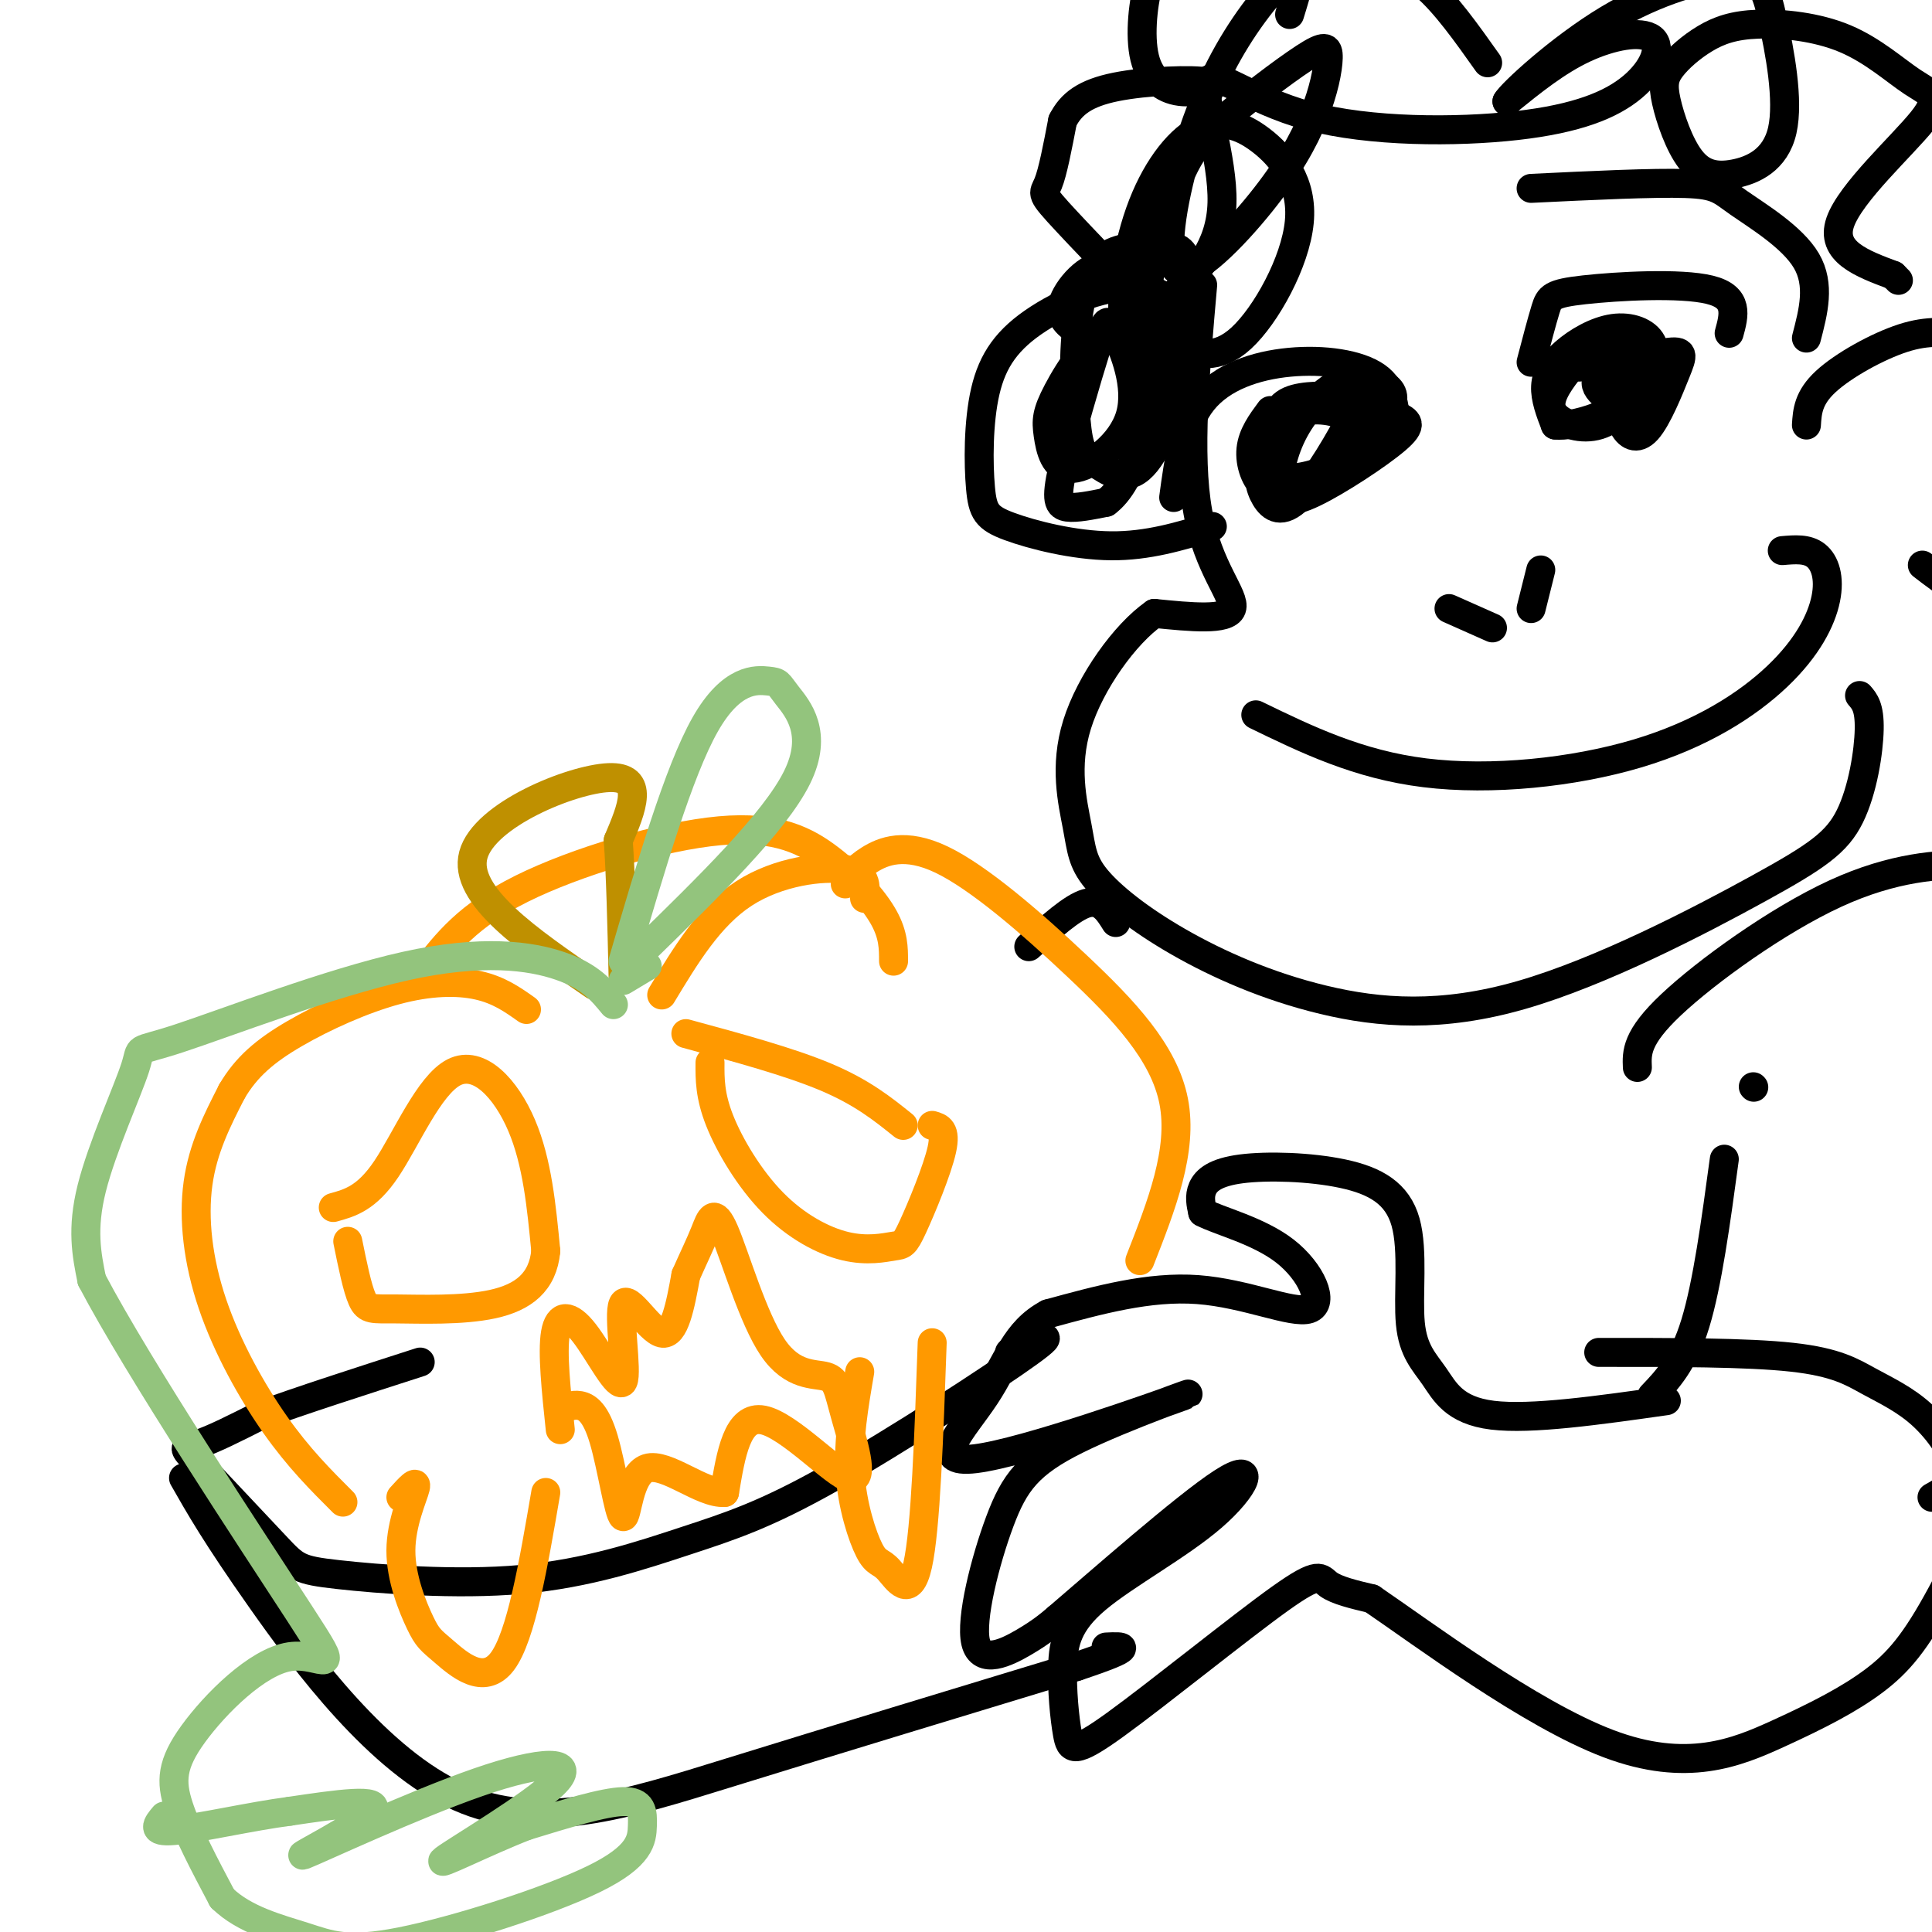 <svg viewBox='0 0 400 400' version='1.1' xmlns='http://www.w3.org/2000/svg' xmlns:xlink='http://www.w3.org/1999/xlink'><g fill='none' stroke='rgb(0,0,0)' stroke-width='6' stroke-linecap='round' stroke-linejoin='round'><path d='M249,59c-1.556,17.644 -3.111,35.289 -1,47c2.111,11.711 7.889,17.489 7,20c-0.889,2.511 -8.444,1.756 -16,1'/><path d='M239,127c-6.082,4.225 -13.288,14.286 -16,23c-2.712,8.714 -0.930,16.080 0,21c0.930,4.920 1.009,7.393 4,11c2.991,3.607 8.894,8.346 17,13c8.106,4.654 18.416,9.221 30,12c11.584,2.779 24.444,3.770 41,-1c16.556,-4.770 36.809,-15.299 49,-22c12.191,-6.701 16.321,-9.573 19,-15c2.679,-5.427 3.908,-13.408 4,-18c0.092,-4.592 -0.954,-5.796 -2,-7'/><path d='M260,148c10.607,5.150 21.215,10.301 35,12c13.785,1.699 30.749,-0.053 44,-4c13.251,-3.947 22.789,-10.089 29,-16c6.211,-5.911 9.095,-11.591 10,-16c0.905,-4.409 -0.170,-7.545 -2,-9c-1.830,-1.455 -4.415,-1.227 -7,-1'/><path d='M300,126c0.000,0.000 9.000,4.000 9,4'/><path d='M319,118c0.000,0.000 -2.000,8.000 -2,8'/><path d='M243,103c1.012,-7.524 2.024,-15.048 6,-20c3.976,-4.952 10.917,-7.333 18,-8c7.083,-0.667 14.310,0.381 18,3c3.690,2.619 3.845,6.810 4,11'/><path d='M263,85c-1.847,2.498 -3.694,4.996 -4,8c-0.306,3.004 0.930,6.514 3,8c2.070,1.486 4.974,0.947 8,-1c3.026,-1.947 6.173,-5.302 8,-8c1.827,-2.698 2.333,-4.739 0,-6c-2.333,-1.261 -7.506,-1.743 -11,0c-3.494,1.743 -5.309,5.711 -6,9c-0.691,3.289 -0.258,5.899 1,8c1.258,2.101 3.340,3.693 7,0c3.660,-3.693 8.899,-12.670 11,-17c2.101,-4.330 1.066,-4.012 -2,-4c-3.066,0.012 -8.162,-0.282 -11,1c-2.838,1.282 -3.419,4.141 -4,7'/><path d='M317,75c1.113,-4.250 2.226,-8.500 3,-11c0.774,-2.500 1.208,-3.250 8,-4c6.792,-0.750 19.940,-1.500 26,0c6.060,1.500 5.030,5.250 4,9'/><path d='M335,80c0.022,2.944 0.044,5.888 1,8c0.956,2.112 2.844,3.392 5,1c2.156,-2.392 4.578,-8.456 6,-12c1.422,-3.544 1.844,-4.570 -2,-4c-3.844,0.570 -11.956,2.734 -14,5c-2.044,2.266 1.978,4.633 6,7'/><path d='M345,80c-2.976,-1.088 -5.952,-2.175 -8,-2c-2.048,0.175 -3.167,1.614 -3,4c0.167,2.386 1.618,5.721 3,6c1.382,0.279 2.693,-2.499 3,-6c0.307,-3.501 -0.389,-7.727 -2,-10c-1.611,-2.273 -4.136,-2.593 -7,-1c-2.864,1.593 -6.068,5.098 -8,8c-1.932,2.902 -2.591,5.201 -1,7c1.591,1.799 5.434,3.098 9,2c3.566,-1.098 6.856,-4.593 9,-8c2.144,-3.407 3.144,-6.725 2,-9c-1.144,-2.275 -4.430,-3.507 -8,-3c-3.570,0.507 -7.423,2.752 -10,5c-2.577,2.248 -3.879,4.499 -4,7c-0.121,2.501 0.940,5.250 2,8'/><path d='M322,88c3.853,0.453 12.486,-2.415 16,-6c3.514,-3.585 1.907,-7.888 0,-10c-1.907,-2.112 -4.116,-2.032 -6,-1c-1.884,1.032 -3.442,3.016 -5,5'/><path d='M265,85c-1.321,3.752 -2.642,7.505 -3,10c-0.358,2.495 0.247,3.733 3,4c2.753,0.267 7.653,-0.438 12,-3c4.347,-2.562 8.139,-6.982 10,-10c1.861,-3.018 1.791,-4.634 0,-6c-1.791,-1.366 -5.301,-2.480 -9,-1c-3.699,1.480 -7.586,5.555 -10,10c-2.414,4.445 -3.354,9.260 -3,12c0.354,2.740 2.002,3.405 7,1c4.998,-2.405 13.346,-7.878 17,-11c3.654,-3.122 2.616,-3.892 0,-5c-2.616,-1.108 -6.808,-2.554 -11,-4'/><path d='M374,88c0.178,-2.814 0.356,-5.627 4,-9c3.644,-3.373 10.754,-7.305 16,-9c5.246,-1.695 8.627,-1.153 14,-1c5.373,0.153 12.739,-0.083 13,9c0.261,9.083 -6.584,27.484 -11,36c-4.416,8.516 -6.405,7.147 -8,6c-1.595,-1.147 -2.798,-2.074 -4,-3'/><path d='M374,70c1.446,-5.530 2.893,-11.060 0,-16c-2.893,-4.940 -10.125,-9.292 -14,-12c-3.875,-2.708 -4.393,-3.774 -11,-4c-6.607,-0.226 -19.304,0.387 -32,1'/><path d='M251,109c-6.675,2.036 -13.350,4.073 -21,4c-7.650,-0.073 -16.273,-2.255 -21,-4c-4.727,-1.745 -5.556,-3.054 -6,-8c-0.444,-4.946 -0.502,-13.530 1,-20c1.502,-6.470 4.565,-10.828 11,-15c6.435,-4.172 16.241,-8.159 23,-6c6.759,2.159 10.472,10.465 6,8c-4.472,-2.465 -17.127,-15.702 -23,-22c-5.873,-6.298 -4.964,-5.657 -4,-8c0.964,-2.343 1.982,-7.672 3,-13'/><path d='M220,25c1.756,-3.490 4.646,-5.716 11,-7c6.354,-1.284 16.171,-1.628 19,-1c2.829,0.628 -1.331,2.226 -5,2c-3.669,-0.226 -6.847,-2.276 -8,-7c-1.153,-4.724 -0.282,-12.121 1,-16c1.282,-3.879 2.973,-4.241 6,-5c3.027,-0.759 7.389,-1.915 14,-2c6.611,-0.085 15.472,0.900 22,2c6.528,1.100 10.722,2.314 15,6c4.278,3.686 8.639,9.843 13,16'/><path d='M267,3c1.487,-4.801 2.974,-9.602 1,-9c-1.974,0.602 -7.410,6.607 -12,14c-4.590,7.393 -8.335,16.174 -11,26c-2.665,9.826 -4.248,20.696 -1,22c3.248,1.304 11.329,-6.958 17,-14c5.671,-7.042 8.933,-12.865 11,-18c2.067,-5.135 2.940,-9.581 3,-12c0.060,-2.419 -0.693,-2.811 -5,0c-4.307,2.811 -12.167,8.824 -17,13c-4.833,4.176 -6.640,6.515 -9,12c-2.360,5.485 -5.272,14.117 -6,20c-0.728,5.883 0.730,9.018 2,11c1.270,1.982 2.352,2.811 5,4c2.648,1.189 6.863,2.737 12,-2c5.137,-4.737 11.197,-15.760 12,-24c0.803,-8.240 -3.652,-13.697 -8,-17c-4.348,-3.303 -8.588,-4.452 -13,-2c-4.412,2.452 -8.996,8.506 -12,17c-3.004,8.494 -4.430,19.427 -3,25c1.430,5.573 5.715,5.787 10,6'/><path d='M243,75c2.457,1.217 3.600,1.258 4,-3c0.400,-4.258 0.056,-12.816 -1,-17c-1.056,-4.184 -2.825,-3.994 -6,-4c-3.175,-0.006 -7.757,-0.208 -11,2c-3.243,2.208 -5.147,6.825 -6,14c-0.853,7.175 -0.655,16.908 0,22c0.655,5.092 1.766,5.544 4,7c2.234,1.456 5.592,3.917 9,1c3.408,-2.917 6.867,-11.211 6,-18c-0.867,-6.789 -6.059,-12.072 -11,-11c-4.941,1.072 -9.632,8.500 -12,13c-2.368,4.500 -2.415,6.071 -2,9c0.415,2.929 1.290,7.217 5,7c3.710,-0.217 10.253,-4.940 12,-11c1.747,-6.060 -1.303,-13.458 -3,-17c-1.697,-3.542 -2.043,-3.228 -4,3c-1.957,6.228 -5.527,18.369 -7,25c-1.473,6.631 -0.849,7.752 1,8c1.849,0.248 4.925,-0.376 8,-1'/><path d='M229,104c2.675,-1.943 5.362,-6.302 7,-13c1.638,-6.698 2.228,-15.736 1,-23c-1.228,-7.264 -4.275,-12.753 -8,-13c-3.725,-0.247 -8.129,4.748 -9,8c-0.871,3.252 1.789,4.762 4,6c2.211,1.238 3.973,2.206 7,1c3.027,-1.206 7.321,-4.584 12,-9c4.679,-4.416 9.745,-9.869 10,-19c0.255,-9.131 -4.299,-21.941 -3,-25c1.299,-3.059 8.452,3.632 21,7c12.548,3.368 30.492,3.414 43,2c12.508,-1.414 19.579,-4.286 24,-8c4.421,-3.714 6.190,-8.269 4,-10c-2.190,-1.731 -8.340,-0.637 -14,2c-5.660,2.637 -10.830,6.819 -16,11'/><path d='M312,21c0.815,-1.546 10.854,-10.910 21,-17c10.146,-6.090 20.400,-8.904 26,-9c5.600,-0.096 6.547,2.527 8,9c1.453,6.473 3.411,16.796 2,23c-1.411,6.204 -6.191,8.288 -10,9c-3.809,0.712 -6.648,0.053 -9,-3c-2.352,-3.053 -4.218,-8.500 -5,-12c-0.782,-3.500 -0.480,-5.054 1,-7c1.480,-1.946 4.139,-4.283 7,-6c2.861,-1.717 5.925,-2.815 11,-3c5.075,-0.185 12.161,0.542 18,3c5.839,2.458 10.431,6.649 14,9c3.569,2.351 6.115,2.864 2,8c-4.115,5.136 -14.890,14.896 -17,21c-2.110,6.104 4.445,8.552 11,11'/><path d='M392,57c1.833,1.833 0.917,0.917 0,0'/><path d='M339,221c-0.133,-3.079 -0.267,-6.157 7,-13c7.267,-6.843 21.933,-17.450 34,-23c12.067,-5.550 21.533,-6.044 28,-6c6.467,0.044 9.933,0.627 13,2c3.067,1.373 5.733,3.535 7,6c1.267,2.465 1.133,5.232 1,8'/><path d='M345,290c-14.017,1.990 -28.035,3.980 -36,3c-7.965,-0.980 -9.879,-4.931 -12,-8c-2.121,-3.069 -4.450,-5.256 -5,-11c-0.550,-5.744 0.679,-15.045 -1,-21c-1.679,-5.955 -6.264,-8.565 -13,-10c-6.736,-1.435 -15.621,-1.694 -21,-1c-5.379,0.694 -7.251,2.341 -8,4c-0.749,1.659 -0.374,3.329 0,5'/><path d='M249,251c3.279,1.778 11.477,3.724 17,8c5.523,4.276 8.372,10.882 5,12c-3.372,1.118 -12.963,-3.252 -23,-4c-10.037,-0.748 -20.518,2.126 -31,5'/><path d='M217,272c-6.840,3.596 -8.440,10.088 -13,17c-4.560,6.912 -12.079,14.246 -2,13c10.079,-1.246 37.755,-11.070 43,-13c5.245,-1.930 -11.943,4.035 -22,9c-10.057,4.965 -12.984,8.929 -16,17c-3.016,8.071 -6.120,20.250 -5,25c1.120,4.750 6.463,2.071 10,0c3.537,-2.071 5.269,-3.536 7,-5'/><path d='M219,335c8.546,-7.310 26.411,-23.085 34,-28c7.589,-4.915 4.900,1.029 -2,7c-6.900,5.971 -18.013,11.968 -24,17c-5.987,5.032 -6.847,9.098 -7,14c-0.153,4.902 0.401,10.639 1,14c0.599,3.361 1.243,4.344 10,-2c8.757,-6.344 25.627,-20.016 34,-26c8.373,-5.984 8.249,-4.281 10,-3c1.751,1.281 5.375,2.141 9,3'/><path d='M284,331c10.649,7.243 32.770,23.850 49,30c16.230,6.150 26.567,1.841 35,-2c8.433,-3.841 14.961,-7.215 20,-11c5.039,-3.785 8.587,-7.981 14,-18c5.413,-10.019 12.689,-25.863 16,-36c3.311,-10.137 2.655,-14.569 2,-19'/><path d='M420,275c0.000,-3.167 -1.000,-1.583 -2,0'/><path d='M363,225c0.000,0.000 0.100,0.100 0.1,0.1'/><path d='M357,240c-1.750,12.917 -3.500,25.833 -6,34c-2.500,8.167 -5.750,11.583 -9,15'/><path d='M331,280c15.364,-0.010 30.727,-0.019 40,1c9.273,1.019 12.455,3.067 16,5c3.545,1.933 7.455,3.751 11,7c3.545,3.249 6.727,7.928 7,11c0.273,3.072 -2.364,4.536 -5,6'/><path d='M231,191c-1.500,-2.417 -3.000,-4.833 -6,-4c-3.000,0.833 -7.500,4.917 -12,9'/><path d='M209,280c5.622,-2.616 11.245,-5.232 4,0c-7.245,5.232 -27.356,18.314 -41,26c-13.644,7.686 -20.820,9.978 -30,13c-9.180,3.022 -20.364,6.776 -34,8c-13.636,1.224 -29.726,-0.081 -38,-1c-8.274,-0.919 -8.733,-1.453 -13,-6c-4.267,-4.547 -12.341,-13.109 -16,-17c-3.659,-3.891 -2.903,-3.112 0,-4c2.903,-0.888 7.951,-3.444 13,-6'/><path d='M54,293c7.667,-2.833 20.333,-6.917 33,-11'/><path d='M38,306c3.363,5.911 6.726,11.821 16,25c9.274,13.179 24.458,33.625 41,41c16.542,7.375 34.440,1.679 56,-5c21.560,-6.679 46.780,-14.339 72,-22'/><path d='M223,345c13.000,-4.333 9.500,-4.167 6,-4'/></g>
<g fill='none' stroke='rgb(255,153,0)' stroke-width='6' stroke-linecap='round' stroke-linejoin='round'><path d='M71,311c-4.577,-4.565 -9.155,-9.131 -14,-16c-4.845,-6.869 -9.958,-16.042 -13,-25c-3.042,-8.958 -4.012,-17.702 -3,-25c1.012,-7.298 4.006,-13.149 7,-19'/><path d='M48,226c2.994,-5.144 6.978,-8.502 13,-12c6.022,-3.498 14.083,-7.134 21,-9c6.917,-1.866 12.691,-1.962 17,-1c4.309,0.962 7.155,2.981 10,5'/><path d='M88,201c4.423,-5.726 8.845,-11.451 20,-17c11.155,-5.549 29.041,-10.920 41,-12c11.959,-1.080 17.989,2.132 23,6c5.011,3.868 9.003,8.391 11,12c1.997,3.609 1.998,6.305 2,9'/><path d='M175,183c1.093,-1.617 2.185,-3.234 5,-5c2.815,-1.766 7.352,-3.679 15,0c7.648,3.679 18.405,12.952 28,22c9.595,9.048 18.027,17.871 20,28c1.973,10.129 -2.514,21.565 -7,33'/><path d='M69,250c3.452,-0.946 6.905,-1.893 11,-8c4.095,-6.107 8.833,-17.375 14,-20c5.167,-2.625 10.762,3.393 14,11c3.238,7.607 4.119,16.804 5,26'/><path d='M113,259c-0.608,6.459 -4.627,9.608 -11,11c-6.373,1.392 -15.100,1.029 -20,1c-4.900,-0.029 -5.971,0.278 -7,-2c-1.029,-2.278 -2.014,-7.139 -3,-12'/><path d='M142,214c10.750,2.917 21.500,5.833 29,9c7.500,3.167 11.750,6.583 16,10'/><path d='M147,220c-0.022,3.420 -0.043,6.839 2,12c2.043,5.161 6.151,12.063 11,17c4.849,4.937 10.440,7.909 15,9c4.560,1.091 8.088,0.303 10,0c1.912,-0.303 2.207,-0.120 4,-4c1.793,-3.880 5.084,-11.823 6,-16c0.916,-4.177 -0.542,-4.589 -2,-5'/><path d='M116,296c-0.844,-8.002 -1.689,-16.003 -1,-20c0.689,-3.997 2.911,-3.988 6,0c3.089,3.988 7.044,11.956 8,10c0.956,-1.956 -1.089,-13.834 0,-16c1.089,-2.166 5.311,5.381 8,6c2.689,0.619 3.844,-5.691 5,-12'/><path d='M142,264c1.554,-3.527 2.941,-6.343 4,-9c1.059,-2.657 1.792,-5.153 4,0c2.208,5.153 5.890,17.955 10,24c4.110,6.045 8.648,5.332 11,6c2.352,0.668 2.517,2.715 4,8c1.483,5.285 4.284,13.807 1,13c-3.284,-0.807 -12.653,-10.945 -18,-12c-5.347,-1.055 -6.674,6.972 -8,15'/><path d='M150,309c-4.605,0.352 -12.118,-6.268 -16,-5c-3.882,1.268 -4.133,10.422 -5,10c-0.867,-0.422 -2.349,-10.421 -4,-16c-1.651,-5.579 -3.472,-6.737 -5,-7c-1.528,-0.263 -2.764,0.368 -4,1'/><path d='M83,310c1.710,-1.892 3.421,-3.784 3,-2c-0.421,1.784 -2.972,7.243 -3,13c-0.028,5.757 2.467,11.811 4,15c1.533,3.189 2.105,3.512 5,6c2.895,2.488 8.113,7.139 12,2c3.887,-5.139 6.444,-20.070 9,-35'/><path d='M178,284c-1.220,7.120 -2.440,14.239 -2,21c0.440,6.761 2.541,13.163 4,16c1.459,2.837 2.278,2.110 4,4c1.722,1.890 4.349,6.397 6,-1c1.651,-7.397 2.325,-26.699 3,-46'/><path d='M137,206c4.933,-8.178 9.867,-16.356 17,-21c7.133,-4.644 16.467,-5.756 21,-5c4.533,0.756 4.267,3.378 4,6'/></g>
<g fill='none' stroke='rgb(191,144,0)' stroke-width='6' stroke-linecap='round' stroke-linejoin='round'><path d='M123,204c-13.622,-9.333 -27.244,-18.667 -25,-27c2.244,-8.333 20.356,-15.667 28,-16c7.644,-0.333 4.822,6.333 2,13'/><path d='M128,174c0.500,6.833 0.750,17.417 1,28'/></g>
<g fill='none' stroke='rgb(147,196,125)' stroke-width='6' stroke-linecap='round' stroke-linejoin='round'><path d='M129,199c5.767,-19.678 11.534,-39.356 17,-49c5.466,-9.644 10.630,-9.255 13,-9c2.370,0.255 1.946,0.376 4,3c2.054,2.624 6.587,7.750 2,17c-4.587,9.250 -18.293,22.625 -32,36'/><path d='M133,197c-5.333,6.000 -2.667,3.000 0,0'/><path d='M129,203c0.000,0.000 5.000,-3.000 5,-3'/><path d='M127,208c-2.397,-2.929 -4.795,-5.859 -11,-8c-6.205,-2.141 -16.218,-3.494 -32,0c-15.782,3.494 -37.333,11.833 -47,15c-9.667,3.167 -7.449,1.160 -9,6c-1.551,4.840 -6.872,16.526 -9,25c-2.128,8.474 -1.064,13.737 0,19'/><path d='M19,265c9.556,18.233 33.447,54.317 43,69c9.553,14.683 4.767,7.967 -2,9c-6.767,1.033 -15.514,9.817 -20,16c-4.486,6.183 -4.710,9.767 -3,15c1.710,5.233 5.355,12.117 9,19'/><path d='M46,393c4.636,4.520 11.726,6.321 17,8c5.274,1.679 8.734,3.237 20,1c11.266,-2.237 30.339,-8.270 40,-13c9.661,-4.730 9.909,-8.158 10,-11c0.091,-2.842 0.026,-5.098 -4,-5c-4.026,0.098 -12.013,2.549 -20,5'/><path d='M109,378c-8.424,3.254 -19.484,8.891 -17,7c2.484,-1.891 18.511,-11.308 23,-16c4.489,-4.692 -2.560,-4.660 -16,0c-13.440,4.660 -33.272,13.947 -36,15c-2.728,1.053 11.649,-6.128 14,-9c2.351,-2.872 -7.325,-1.436 -17,0'/><path d='M60,375c-7.889,1.022 -19.111,3.578 -24,4c-4.889,0.422 -3.444,-1.289 -2,-3'/></g>
</svg>